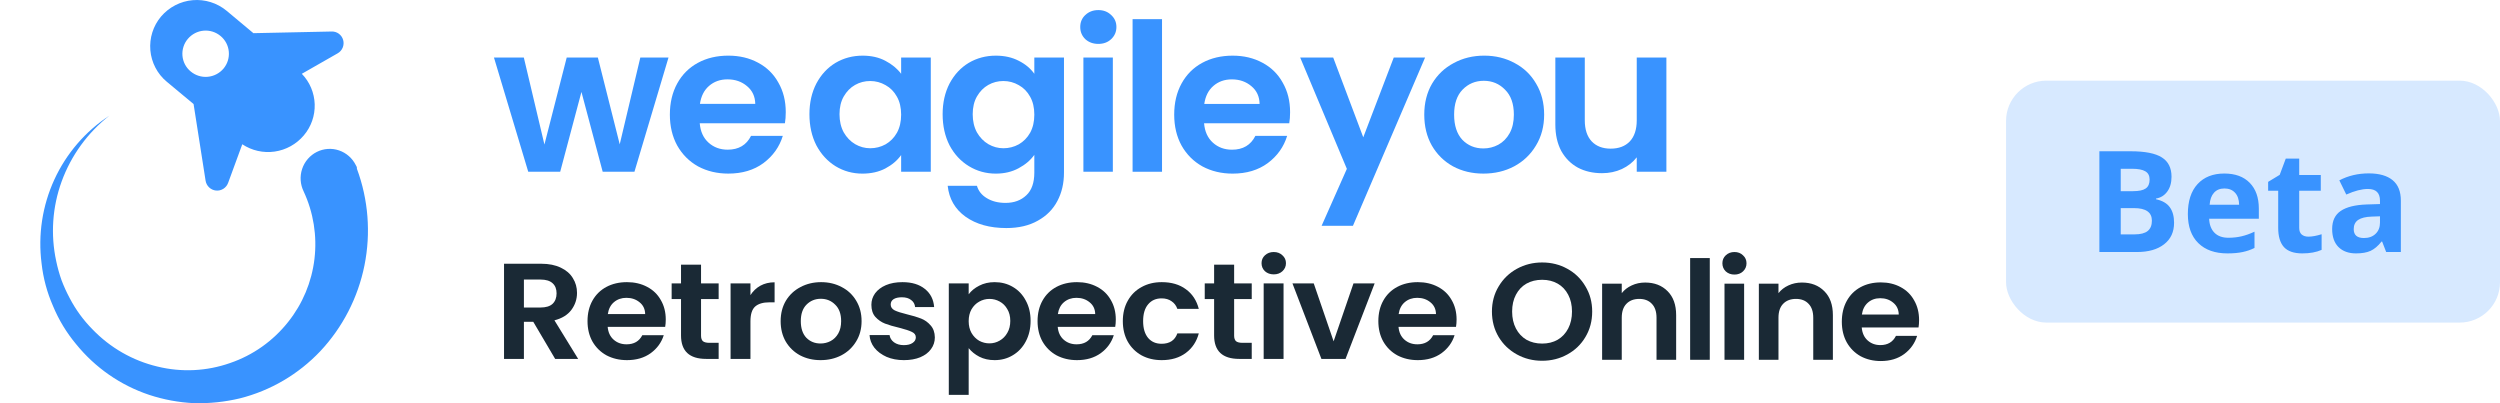 <svg width="248" height="40" viewBox="0 0 248 40" fill="none" xmlns="http://www.w3.org/2000/svg">
<path d="M55.071 35.603L52.902 31.925H51.972V35.603H50V26.163H53.69C54.451 26.163 55.099 26.294 55.634 26.555C56.169 26.808 56.569 27.155 56.831 27.597C57.104 28.029 57.24 28.516 57.24 29.057C57.24 29.68 57.052 30.243 56.676 30.748C56.301 31.244 55.742 31.587 55 31.776L57.353 35.603H55.071ZM51.972 30.505H53.62C54.155 30.505 54.554 30.383 54.817 30.139C55.08 29.887 55.212 29.54 55.212 29.098C55.212 28.665 55.08 28.332 54.817 28.097C54.554 27.854 54.155 27.732 53.62 27.732H51.972V30.505Z" fill="#1A2935"/>
<path d="M66.043 31.695C66.043 31.965 66.024 32.209 65.986 32.425H60.282C60.329 32.966 60.526 33.39 60.873 33.696C61.221 34.003 61.648 34.156 62.155 34.156C62.888 34.156 63.409 33.854 63.719 33.25H65.846C65.62 33.971 65.188 34.566 64.55 35.035C63.911 35.495 63.127 35.725 62.197 35.725C61.446 35.725 60.77 35.567 60.169 35.252C59.578 34.927 59.113 34.472 58.775 33.886C58.446 33.3 58.282 32.623 58.282 31.857C58.282 31.082 58.446 30.401 58.775 29.815C59.103 29.229 59.563 28.778 60.155 28.462C60.747 28.147 61.427 27.989 62.197 27.989C62.939 27.989 63.601 28.142 64.183 28.449C64.775 28.755 65.23 29.193 65.55 29.761C65.878 30.32 66.043 30.964 66.043 31.695ZM64 31.154C63.991 30.667 63.808 30.279 63.451 29.991C63.094 29.693 62.657 29.544 62.141 29.544C61.653 29.544 61.24 29.689 60.901 29.977C60.573 30.257 60.371 30.649 60.296 31.154H64Z" fill="#1A2935"/>
<path d="M69.543 29.666V33.291C69.543 33.543 69.604 33.728 69.726 33.845C69.858 33.953 70.074 34.008 70.374 34.008H71.29V35.603H70.05C68.388 35.603 67.557 34.828 67.557 33.277V29.666H66.627V28.111H67.557V26.258H69.543V28.111H71.29V29.666H69.543Z" fill="#1A2935"/>
<path d="M74.445 29.274C74.699 28.877 75.028 28.566 75.431 28.341C75.844 28.115 76.314 28.003 76.84 28.003V29.991H76.319C75.699 29.991 75.229 30.13 74.91 30.41C74.6 30.689 74.445 31.176 74.445 31.87V35.603H72.473V28.111H74.445V29.274Z" fill="#1A2935"/>
<path d="M81.398 35.725C80.647 35.725 79.971 35.567 79.37 35.252C78.769 34.927 78.295 34.472 77.947 33.886C77.609 33.3 77.44 32.623 77.44 31.857C77.44 31.091 77.614 30.414 77.961 29.828C78.318 29.242 78.802 28.791 79.412 28.476C80.023 28.151 80.703 27.989 81.455 27.989C82.206 27.989 82.887 28.151 83.497 28.476C84.107 28.791 84.586 29.242 84.934 29.828C85.29 30.414 85.469 31.091 85.469 31.857C85.469 32.623 85.286 33.3 84.92 33.886C84.563 34.472 84.075 34.927 83.455 35.252C82.844 35.567 82.159 35.725 81.398 35.725ZM81.398 34.075C81.755 34.075 82.088 33.994 82.398 33.832C82.718 33.66 82.971 33.408 83.159 33.074C83.347 32.741 83.441 32.335 83.441 31.857C83.441 31.145 83.243 30.599 82.849 30.221C82.464 29.833 81.99 29.639 81.426 29.639C80.863 29.639 80.389 29.833 80.004 30.221C79.628 30.599 79.44 31.145 79.44 31.857C79.44 32.569 79.624 33.119 79.99 33.507C80.365 33.886 80.835 34.075 81.398 34.075Z" fill="#1A2935"/>
<path d="M89.667 35.725C89.028 35.725 88.456 35.617 87.948 35.401C87.441 35.175 87.037 34.873 86.737 34.494C86.446 34.116 86.286 33.696 86.258 33.236H88.244C88.282 33.525 88.427 33.764 88.681 33.953C88.944 34.143 89.268 34.237 89.653 34.237C90.028 34.237 90.319 34.165 90.526 34.021C90.742 33.877 90.85 33.692 90.85 33.467C90.85 33.223 90.719 33.043 90.456 32.925C90.202 32.799 89.794 32.664 89.23 32.52C88.648 32.385 88.169 32.245 87.793 32.1C87.427 31.956 87.108 31.735 86.836 31.438C86.573 31.14 86.441 30.739 86.441 30.234C86.441 29.819 86.563 29.441 86.808 29.098C87.061 28.755 87.418 28.485 87.878 28.287C88.347 28.088 88.897 27.989 89.526 27.989C90.456 27.989 91.197 28.214 91.751 28.665C92.305 29.107 92.611 29.707 92.667 30.464H90.779C90.751 30.166 90.62 29.932 90.385 29.761C90.16 29.58 89.855 29.49 89.47 29.49C89.113 29.49 88.836 29.553 88.639 29.68C88.451 29.806 88.357 29.982 88.357 30.207C88.357 30.459 88.488 30.653 88.751 30.789C89.014 30.915 89.423 31.046 89.977 31.181C90.54 31.316 91.005 31.456 91.371 31.6C91.737 31.744 92.052 31.97 92.315 32.276C92.587 32.574 92.728 32.971 92.737 33.467C92.737 33.899 92.611 34.287 92.357 34.63C92.113 34.972 91.756 35.243 91.287 35.441C90.826 35.63 90.287 35.725 89.667 35.725Z" fill="#1A2935"/>
<path d="M96.093 29.193C96.347 28.85 96.694 28.566 97.136 28.341C97.586 28.106 98.098 27.989 98.671 27.989C99.338 27.989 99.939 28.147 100.474 28.462C101.019 28.778 101.446 29.229 101.756 29.815C102.075 30.392 102.235 31.064 102.235 31.83C102.235 32.596 102.075 33.277 101.756 33.872C101.446 34.458 101.019 34.914 100.474 35.238C99.939 35.563 99.338 35.725 98.671 35.725C98.098 35.725 97.591 35.612 97.15 35.387C96.718 35.162 96.366 34.877 96.093 34.535V39.174H94.121V28.111H96.093V29.193ZM100.22 31.83C100.22 31.379 100.122 30.991 99.925 30.667C99.737 30.333 99.483 30.081 99.164 29.91C98.854 29.738 98.516 29.652 98.15 29.652C97.793 29.652 97.455 29.743 97.136 29.923C96.826 30.094 96.572 30.347 96.375 30.68C96.187 31.014 96.093 31.406 96.093 31.857C96.093 32.308 96.187 32.7 96.375 33.034C96.572 33.367 96.826 33.624 97.136 33.805C97.455 33.976 97.793 34.062 98.15 34.062C98.516 34.062 98.854 33.971 99.164 33.791C99.483 33.611 99.737 33.354 99.925 33.02C100.122 32.687 100.22 32.29 100.22 31.83Z" fill="#1A2935"/>
<path d="M110.687 31.695C110.687 31.965 110.668 32.209 110.63 32.425H104.926C104.973 32.966 105.17 33.39 105.517 33.696C105.865 34.003 106.292 34.156 106.799 34.156C107.532 34.156 108.053 33.854 108.363 33.25H110.49C110.264 33.971 109.832 34.566 109.194 35.035C108.555 35.495 107.771 35.725 106.841 35.725C106.09 35.725 105.414 35.567 104.813 35.252C104.222 34.927 103.757 34.472 103.419 33.886C103.09 33.3 102.926 32.623 102.926 31.857C102.926 31.082 103.09 30.401 103.419 29.815C103.747 29.229 104.207 28.778 104.799 28.462C105.391 28.147 106.071 27.989 106.841 27.989C107.583 27.989 108.245 28.142 108.827 28.449C109.419 28.755 109.874 29.193 110.194 29.761C110.522 30.32 110.687 30.964 110.687 31.695ZM108.644 31.154C108.635 30.667 108.452 30.279 108.095 29.991C107.738 29.693 107.302 29.544 106.785 29.544C106.297 29.544 105.884 29.689 105.546 29.977C105.217 30.257 105.015 30.649 104.94 31.154H108.644Z" fill="#1A2935"/>
<path d="M111.384 31.857C111.384 31.082 111.549 30.405 111.877 29.828C112.206 29.242 112.661 28.791 113.244 28.476C113.826 28.151 114.492 27.989 115.244 27.989C116.211 27.989 117.009 28.223 117.638 28.692C118.277 29.152 118.704 29.801 118.92 30.64H116.793C116.68 30.315 116.488 30.063 116.216 29.882C115.953 29.693 115.624 29.598 115.23 29.598C114.666 29.598 114.22 29.797 113.891 30.194C113.563 30.581 113.398 31.136 113.398 31.857C113.398 32.569 113.563 33.124 113.891 33.521C114.22 33.908 114.666 34.102 115.23 34.102C116.028 34.102 116.549 33.76 116.793 33.074H118.92C118.704 33.886 118.277 34.53 117.638 35.008C117 35.486 116.201 35.725 115.244 35.725C114.492 35.725 113.826 35.567 113.244 35.252C112.661 34.927 112.206 34.476 111.877 33.899C111.549 33.313 111.384 32.632 111.384 31.857Z" fill="#1A2935"/>
<path d="M122.426 29.666V33.291C122.426 33.543 122.487 33.728 122.609 33.845C122.74 33.953 122.956 34.008 123.257 34.008H124.172V35.603H122.933C121.271 35.603 120.44 34.828 120.44 33.277V29.666H119.51V28.111H120.44V26.258H122.426V28.111H124.172V29.666H122.426Z" fill="#1A2935"/>
<path d="M126.356 27.218C126.009 27.218 125.717 27.114 125.483 26.907C125.257 26.691 125.145 26.425 125.145 26.109C125.145 25.793 125.257 25.532 125.483 25.325C125.717 25.108 126.009 25 126.356 25C126.703 25 126.99 25.108 127.215 25.325C127.45 25.532 127.567 25.793 127.567 26.109C127.567 26.425 127.45 26.691 127.215 26.907C126.99 27.114 126.703 27.218 126.356 27.218ZM127.328 28.111V35.603H125.356V28.111H127.328Z" fill="#1A2935"/>
<path d="M132.295 33.859L134.267 28.111H136.366L133.478 35.603H131.084L128.21 28.111H130.323L132.295 33.859Z" fill="#1A2935"/>
<path d="M144.493 31.695C144.493 31.965 144.474 32.209 144.436 32.425H138.732C138.779 32.966 138.976 33.39 139.323 33.696C139.671 34.003 140.098 34.156 140.605 34.156C141.337 34.156 141.859 33.854 142.169 33.25H144.295C144.07 33.971 143.638 34.566 143 35.035C142.361 35.495 141.577 35.725 140.647 35.725C139.896 35.725 139.22 35.567 138.619 35.252C138.027 34.927 137.563 34.472 137.225 33.886C136.896 33.3 136.732 32.623 136.732 31.857C136.732 31.082 136.896 30.401 137.225 29.815C137.553 29.229 138.013 28.778 138.605 28.462C139.196 28.147 139.877 27.989 140.647 27.989C141.389 27.989 142.051 28.142 142.633 28.449C143.225 28.755 143.68 29.193 144 29.761C144.328 30.32 144.493 30.964 144.493 31.695ZM142.45 31.154C142.441 30.667 142.258 30.279 141.901 29.991C141.544 29.693 141.107 29.544 140.591 29.544C140.103 29.544 139.689 29.689 139.351 29.977C139.023 30.257 138.821 30.649 138.746 31.154H142.45Z" fill="#1A2935"/>
<path d="M152.98 35.788C152.071 35.788 151.236 35.579 150.476 35.16C149.715 34.742 149.113 34.165 148.668 33.428C148.223 32.683 148 31.842 148 30.905C148 29.978 148.223 29.146 148.668 28.41C149.113 27.664 149.715 27.082 150.476 26.664C151.236 26.246 152.071 26.037 152.98 26.037C153.898 26.037 154.732 26.246 155.483 26.664C156.244 27.082 156.842 27.664 157.277 28.41C157.723 29.146 157.945 29.978 157.945 30.905C157.945 31.842 157.723 32.683 157.277 33.428C156.842 34.165 156.244 34.742 155.483 35.16C154.723 35.579 153.888 35.788 152.98 35.788ZM152.98 34.083C153.564 34.083 154.078 33.956 154.523 33.701C154.969 33.437 155.316 33.065 155.567 32.583C155.817 32.101 155.942 31.542 155.942 30.905C155.942 30.269 155.817 29.714 155.567 29.241C155.316 28.76 154.969 28.391 154.523 28.137C154.078 27.882 153.564 27.755 152.98 27.755C152.395 27.755 151.876 27.882 151.422 28.137C150.977 28.391 150.629 28.76 150.378 29.241C150.128 29.714 150.003 30.269 150.003 30.905C150.003 31.542 150.128 32.101 150.378 32.583C150.629 33.065 150.977 33.437 151.422 33.701C151.876 33.956 152.395 34.083 152.98 34.083Z" fill="#1A2935"/>
<path d="M163.2 28.028C164.118 28.028 164.86 28.314 165.426 28.887C165.991 29.451 166.274 30.242 166.274 31.26V35.692H164.327V31.519C164.327 30.919 164.174 30.46 163.868 30.142C163.562 29.814 163.145 29.651 162.616 29.651C162.078 29.651 161.652 29.814 161.337 30.142C161.031 30.46 160.878 30.919 160.878 31.519V35.692H158.93V28.137H160.878V29.078C161.137 28.75 161.466 28.496 161.865 28.314C162.273 28.123 162.718 28.028 163.2 28.028Z" fill="#1A2935"/>
<path d="M169.61 25.6V35.692H167.662V25.6H169.61Z" fill="#1A2935"/>
<path d="M172.058 27.237C171.715 27.237 171.427 27.132 171.195 26.923C170.973 26.705 170.861 26.436 170.861 26.118C170.861 25.8 170.973 25.536 171.195 25.327C171.427 25.109 171.715 25 172.058 25C172.401 25 172.684 25.109 172.906 25.327C173.138 25.536 173.254 25.8 173.254 26.118C173.254 26.436 173.138 26.705 172.906 26.923C172.684 27.132 172.401 27.237 172.058 27.237ZM173.017 28.137V35.692H171.07V28.137H173.017Z" fill="#1A2935"/>
<path d="M178.748 28.028C179.666 28.028 180.408 28.314 180.973 28.887C181.539 29.451 181.822 30.242 181.822 31.26V35.692H179.874V31.519C179.874 30.919 179.721 30.46 179.415 30.142C179.109 29.814 178.692 29.651 178.164 29.651C177.626 29.651 177.199 29.814 176.884 30.142C176.578 30.46 176.425 30.919 176.425 31.519V35.692H174.478V28.137H176.425V29.078C176.685 28.75 177.014 28.496 177.412 28.314C177.82 28.123 178.266 28.028 178.748 28.028Z" fill="#1A2935"/>
<path d="M190.373 31.751C190.373 32.024 190.355 32.269 190.318 32.487H184.684C184.731 33.033 184.925 33.46 185.268 33.769C185.612 34.078 186.033 34.233 186.534 34.233C187.257 34.233 187.772 33.928 188.078 33.319H190.178C189.956 34.047 189.529 34.647 188.899 35.12C188.268 35.583 187.494 35.815 186.576 35.815C185.834 35.815 185.166 35.656 184.573 35.338C183.989 35.01 183.53 34.551 183.196 33.96C182.871 33.369 182.709 32.687 182.709 31.915C182.709 31.133 182.871 30.446 183.196 29.855C183.521 29.264 183.975 28.81 184.559 28.491C185.143 28.173 185.816 28.014 186.576 28.014C187.308 28.014 187.962 28.169 188.537 28.478C189.121 28.787 189.571 29.228 189.886 29.801C190.211 30.364 190.373 31.014 190.373 31.751ZM188.356 31.205C188.347 30.714 188.166 30.323 187.814 30.032C187.461 29.732 187.03 29.582 186.52 29.582C186.038 29.582 185.63 29.728 185.296 30.019C184.972 30.301 184.772 30.696 184.698 31.205H188.356Z" fill="#1A2935"/>
<path d="M80.296 11.331C80.296 10.185 80.525 9.169 80.984 8.283C81.457 7.396 82.09 6.714 82.883 6.237C83.69 5.76 84.587 5.521 85.575 5.521C86.437 5.521 87.188 5.692 87.828 6.032C88.481 6.373 89.003 6.803 89.393 7.321V5.705H92.334V17.038H89.393V15.381C89.017 15.913 88.495 16.357 87.828 16.711C87.174 17.052 86.416 17.223 85.554 17.223C84.58 17.223 83.69 16.977 82.883 16.486C82.09 15.995 81.457 15.306 80.984 14.42C80.525 13.52 80.296 12.49 80.296 11.331ZM89.393 11.372C89.393 10.676 89.254 10.083 88.975 9.592C88.697 9.087 88.322 8.706 87.849 8.446C87.376 8.174 86.868 8.037 86.326 8.037C85.783 8.037 85.282 8.167 84.823 8.426C84.364 8.685 83.989 9.067 83.697 9.572C83.418 10.062 83.279 10.649 83.279 11.331C83.279 12.013 83.418 12.613 83.697 13.131C83.989 13.636 84.364 14.024 84.823 14.297C85.296 14.57 85.797 14.706 86.326 14.706C86.868 14.706 87.376 14.577 87.849 14.318C88.322 14.045 88.697 13.663 88.975 13.172C89.254 12.667 89.393 12.067 89.393 11.372Z" fill="#3993FF"/>
<path d="M98.787 5.521C99.65 5.521 100.408 5.692 101.062 6.032C101.715 6.36 102.23 6.789 102.605 7.321V5.705H105.547V17.12C105.547 18.17 105.332 19.105 104.9 19.923C104.469 20.755 103.823 21.409 102.96 21.887C102.098 22.378 101.055 22.623 99.831 22.623C98.189 22.623 96.84 22.248 95.783 21.498C94.74 20.748 94.149 19.725 94.01 18.43H96.91C97.063 18.948 97.389 19.357 97.89 19.657C98.405 19.971 99.024 20.127 99.747 20.127C100.596 20.127 101.284 19.875 101.813 19.37C102.341 18.88 102.605 18.13 102.605 17.12V15.361C102.23 15.893 101.708 16.336 101.041 16.691C100.387 17.045 99.636 17.223 98.787 17.223C97.814 17.223 96.924 16.977 96.117 16.486C95.31 15.995 94.67 15.306 94.197 14.42C93.738 13.52 93.509 12.49 93.509 11.331C93.509 10.185 93.738 9.169 94.197 8.283C94.67 7.396 95.303 6.714 96.096 6.237C96.903 5.76 97.8 5.521 98.787 5.521ZM102.605 11.372C102.605 10.676 102.466 10.083 102.188 9.592C101.91 9.087 101.534 8.706 101.062 8.446C100.589 8.174 100.081 8.037 99.538 8.037C98.996 8.037 98.495 8.167 98.036 8.426C97.577 8.685 97.202 9.067 96.91 9.572C96.631 10.062 96.492 10.649 96.492 11.331C96.492 12.013 96.631 12.613 96.91 13.131C97.202 13.636 97.577 14.024 98.036 14.297C98.509 14.57 99.01 14.706 99.538 14.706C100.081 14.706 100.589 14.577 101.062 14.318C101.534 14.045 101.91 13.663 102.188 13.172C102.466 12.667 102.605 12.067 102.605 11.372Z" fill="#3993FF"/>
<path d="M108.954 4.355C108.439 4.355 108.008 4.198 107.661 3.884C107.327 3.557 107.16 3.155 107.16 2.677C107.16 2.2 107.327 1.805 107.661 1.491C108.008 1.164 108.439 1 108.954 1C109.469 1 109.893 1.164 110.227 1.491C110.575 1.805 110.748 2.2 110.748 2.677C110.748 3.155 110.575 3.557 110.227 3.884C109.893 4.198 109.469 4.355 108.954 4.355ZM110.394 5.705V17.038H107.473V5.705H110.394Z" fill="#3993FF"/>
<path d="M115.273 1.9V17.038H112.352V1.9H115.273Z" fill="#3993FF"/>
<path d="M127.977 11.126C127.977 11.535 127.949 11.904 127.893 12.231H119.444C119.513 13.049 119.805 13.69 120.32 14.154C120.834 14.618 121.467 14.85 122.218 14.85C123.303 14.85 124.075 14.393 124.534 13.479H127.685C127.351 14.57 126.711 15.47 125.765 16.179C124.819 16.875 123.658 17.223 122.281 17.223C121.168 17.223 120.167 16.984 119.277 16.506C118.4 16.016 117.712 15.327 117.211 14.44C116.724 13.554 116.481 12.531 116.481 11.372C116.481 10.199 116.724 9.169 117.211 8.283C117.698 7.396 118.379 6.714 119.256 6.237C120.132 5.76 121.14 5.521 122.281 5.521C123.38 5.521 124.36 5.753 125.223 6.217C126.099 6.68 126.774 7.342 127.247 8.201C127.733 9.046 127.977 10.022 127.977 11.126ZM124.952 10.308C124.938 9.572 124.666 8.985 124.138 8.549C123.609 8.099 122.963 7.874 122.198 7.874C121.474 7.874 120.862 8.092 120.362 8.528C119.875 8.951 119.576 9.544 119.464 10.308H124.952Z" fill="#3993FF"/>
<path d="M141.37 5.704L134.213 22.397H131.105L133.608 16.75L128.977 5.704H132.252L135.236 13.621L138.261 5.704H141.37Z" fill="#3993FF"/>
<path d="M147.15 17.221C146.037 17.221 145.035 16.982 144.145 16.505C143.255 16.014 142.553 15.325 142.038 14.439C141.537 13.552 141.287 12.53 141.287 11.37C141.287 10.211 141.544 9.188 142.059 8.302C142.587 7.415 143.304 6.733 144.208 6.256C145.112 5.765 146.12 5.52 147.233 5.52C148.346 5.52 149.354 5.765 150.258 6.256C151.162 6.733 151.872 7.415 152.386 8.302C152.915 9.188 153.179 10.211 153.179 11.37C153.179 12.53 152.908 13.552 152.366 14.439C151.837 15.325 151.114 16.014 150.196 16.505C149.292 16.982 148.276 17.221 147.15 17.221ZM147.15 14.725C147.678 14.725 148.172 14.602 148.631 14.357C149.104 14.098 149.479 13.716 149.758 13.211C150.036 12.707 150.175 12.093 150.175 11.37C150.175 10.293 149.883 9.468 149.299 8.895C148.728 8.309 148.026 8.015 147.191 8.015C146.357 8.015 145.654 8.309 145.084 8.895C144.528 9.468 144.249 10.293 144.249 11.37C144.249 12.448 144.521 13.28 145.063 13.866C145.62 14.439 146.315 14.725 147.15 14.725Z" fill="#3993FF"/>
<path d="M165.306 5.704V17.037H162.365V15.605C161.989 16.096 161.495 16.485 160.883 16.771C160.285 17.044 159.631 17.18 158.922 17.18C158.018 17.18 157.218 16.996 156.523 16.628C155.827 16.246 155.278 15.694 154.874 14.971C154.485 14.234 154.29 13.361 154.29 12.352V5.704H157.211V11.943C157.211 12.843 157.441 13.539 157.9 14.03C158.359 14.507 158.985 14.746 159.777 14.746C160.584 14.746 161.217 14.507 161.676 14.03C162.135 13.539 162.365 12.843 162.365 11.943V5.704H165.306Z" fill="#3993FF"/>
<path d="M66.317 5.704L62.937 17.037H59.787L57.679 9.12L55.572 17.037H52.401L49 5.704H51.963L54.007 14.337L56.219 5.704H59.307L61.477 14.316L63.521 5.704H66.317Z" fill="#3993FF"/>
<path d="M77.947 11.125C77.947 11.534 77.919 11.902 77.864 12.229H69.414C69.483 13.048 69.775 13.689 70.29 14.152C70.805 14.616 71.437 14.848 72.189 14.848C73.273 14.848 74.045 14.391 74.504 13.477H77.655C77.321 14.568 76.681 15.469 75.735 16.178C74.79 16.873 73.628 17.221 72.251 17.221C71.138 17.221 70.137 16.982 69.247 16.505C68.37 16.014 67.682 15.325 67.181 14.439C66.694 13.552 66.451 12.53 66.451 11.37C66.451 10.197 66.694 9.168 67.181 8.281C67.668 7.395 68.35 6.713 69.226 6.236C70.102 5.758 71.111 5.52 72.251 5.52C73.35 5.52 74.331 5.751 75.193 6.215C76.069 6.679 76.744 7.34 77.217 8.199C77.704 9.045 77.947 10.02 77.947 11.125ZM74.922 10.306C74.908 9.57 74.636 8.984 74.108 8.547C73.579 8.097 72.933 7.872 72.168 7.872C71.444 7.872 70.832 8.09 70.332 8.527C69.845 8.95 69.546 9.543 69.434 10.306H74.922Z" fill="#3993FF"/>
<g clip-path="url(#clip0_4961_62184)">
<path fill-rule="evenodd" clip-rule="evenodd" d="M20.394 17.924L19.203 10.321L16.533 8.098C16.072 7.714 15.692 7.241 15.415 6.707C15.137 6.173 14.967 5.588 14.915 4.987C14.863 4.386 14.931 3.78 15.113 3.206C15.295 2.631 15.588 2.099 15.976 1.64C16.772 0.707 17.897 0.125 19.111 0.018C20.326 -0.089 21.534 0.288 22.478 1.068L25.138 3.291L32.889 3.126C33.146 3.114 33.4 3.191 33.609 3.343C33.819 3.496 33.97 3.715 34.041 3.966C34.111 4.217 34.095 4.484 33.995 4.725C33.896 4.966 33.719 5.165 33.494 5.291L29.94 7.321C30.726 8.13 31.182 9.208 31.218 10.341C31.254 11.475 30.866 12.58 30.132 13.438C29.394 14.307 28.368 14.876 27.246 15.036C26.124 15.197 24.982 14.94 24.034 14.312L22.631 18.138C22.543 18.381 22.377 18.588 22.16 18.727C21.943 18.865 21.687 18.927 21.431 18.903C21.176 18.878 20.935 18.769 20.747 18.592C20.56 18.415 20.435 18.18 20.394 17.924ZM20.202 3.042C19.595 3.095 19.033 3.386 18.636 3.854C18.44 4.083 18.292 4.349 18.2 4.637C18.108 4.925 18.073 5.229 18.099 5.53C18.125 5.832 18.211 6.125 18.351 6.393C18.491 6.66 18.683 6.896 18.915 7.088C19.386 7.481 19.991 7.672 20.599 7.619C21.208 7.566 21.772 7.275 22.171 6.806C22.364 6.576 22.511 6.309 22.602 6.021C22.692 5.733 22.725 5.429 22.698 5.128C22.672 4.827 22.586 4.534 22.445 4.267C22.305 4 22.114 3.764 21.882 3.573C21.413 3.18 20.809 2.989 20.202 3.042ZM35.405 16.632V16.739C36.54 19.799 36.8 23.119 36.156 26.321C35.513 29.524 33.991 32.478 31.765 34.848C29.597 37.134 26.834 38.753 23.794 39.518C22.303 39.874 20.773 40.034 19.241 39.994C17.729 39.921 16.233 39.644 14.794 39.169C11.948 38.218 9.429 36.467 7.533 34.12C6.59 32.988 5.822 31.718 5.257 30.352C4.668 29.011 4.285 27.587 4.124 26.128C3.761 23.293 4.2 20.412 5.389 17.819C6.579 15.226 8.472 13.027 10.847 11.476C8.694 13.162 7.053 15.427 6.112 18.011C5.195 20.534 5.008 23.269 5.574 25.895C5.708 26.538 5.884 27.17 6.102 27.789C6.332 28.398 6.602 28.992 6.909 29.566C7.506 30.711 8.27 31.758 9.176 32.673C10.932 34.498 13.168 35.779 15.62 36.362C18.005 36.949 20.506 36.828 22.824 36.013C25.091 35.24 27.092 33.824 28.586 31.935C30.019 30.141 30.923 27.976 31.195 25.686C31.467 23.397 31.095 21.077 30.123 18.991C29.782 18.297 29.727 17.495 29.971 16.76C30.215 16.025 30.738 15.418 31.424 15.073C32.111 14.728 32.905 14.673 33.631 14.92C34.358 15.167 34.958 15.695 35.3 16.389C35.31 16.41 35.323 16.432 35.336 16.455C35.37 16.514 35.405 16.576 35.405 16.632Z" fill="#3993FF"/>
</g>
<rect x="199" y="8" width="49" height="24" rx="4" fill="#D7E9FF"/>
<path d="M208.258 15.006H211.368C212.785 15.006 213.813 15.209 214.451 15.614C215.094 16.015 215.415 16.656 215.415 17.535C215.415 18.132 215.274 18.622 214.991 19.005C214.713 19.388 214.342 19.618 213.877 19.695V19.764C214.51 19.905 214.966 20.169 215.244 20.557C215.527 20.944 215.668 21.459 215.668 22.102C215.668 23.013 215.338 23.724 214.677 24.234C214.021 24.745 213.127 25 211.997 25H208.258V15.006ZM210.377 18.964H211.607C212.182 18.964 212.596 18.875 212.852 18.697C213.111 18.52 213.241 18.226 213.241 17.815C213.241 17.433 213.1 17.159 212.817 16.995C212.539 16.826 212.097 16.742 211.491 16.742H210.377V18.964ZM210.377 20.645V23.25H211.758C212.341 23.25 212.772 23.138 213.05 22.915C213.328 22.692 213.467 22.35 213.467 21.89C213.467 21.06 212.874 20.645 211.689 20.645H210.377ZM220.665 18.697C220.223 18.697 219.877 18.838 219.626 19.121C219.375 19.399 219.232 19.796 219.195 20.311H222.121C222.112 19.796 221.978 19.399 221.718 19.121C221.458 18.838 221.107 18.697 220.665 18.697ZM220.959 25.137C219.729 25.137 218.767 24.797 218.074 24.118C217.382 23.439 217.035 22.477 217.035 21.233C217.035 19.953 217.354 18.964 217.992 18.267C218.635 17.565 219.521 17.214 220.651 17.214C221.731 17.214 222.572 17.521 223.174 18.137C223.775 18.752 224.076 19.602 224.076 20.686V21.698H219.147C219.17 22.291 219.346 22.753 219.674 23.086C220.002 23.419 220.462 23.585 221.055 23.585C221.515 23.585 221.95 23.537 222.36 23.441C222.771 23.346 223.199 23.193 223.646 22.983V24.597C223.281 24.779 222.891 24.913 222.477 25C222.062 25.091 221.556 25.137 220.959 25.137ZM228.991 23.476C229.356 23.476 229.793 23.396 230.304 23.236V24.788C229.784 25.02 229.146 25.137 228.39 25.137C227.556 25.137 226.947 24.927 226.564 24.508C226.186 24.084 225.997 23.451 225.997 22.607V18.923H224.999V18.041L226.147 17.344L226.749 15.73H228.082V17.357H230.222V18.923H228.082V22.607C228.082 22.904 228.164 23.122 228.328 23.264C228.497 23.405 228.718 23.476 228.991 23.476ZM236.709 25L236.306 23.961H236.251C235.9 24.403 235.538 24.711 235.164 24.884C234.795 25.052 234.312 25.137 233.715 25.137C232.981 25.137 232.402 24.927 231.979 24.508C231.559 24.088 231.35 23.491 231.35 22.717C231.35 21.906 231.632 21.309 232.197 20.926C232.767 20.538 233.624 20.324 234.768 20.283L236.094 20.242V19.907C236.094 19.133 235.697 18.745 234.904 18.745C234.294 18.745 233.576 18.93 232.751 19.299L232.061 17.891C232.94 17.43 233.915 17.2 234.986 17.2C236.012 17.2 236.798 17.424 237.345 17.87C237.892 18.317 238.165 18.996 238.165 19.907V25H236.709ZM236.094 21.459L235.287 21.486C234.681 21.505 234.23 21.614 233.934 21.814C233.637 22.015 233.489 22.32 233.489 22.73C233.489 23.318 233.826 23.612 234.501 23.612C234.984 23.612 235.369 23.473 235.656 23.195C235.948 22.917 236.094 22.548 236.094 22.088V21.459Z" fill="#3993FF"/>
<defs>
<clipPath id="clip0_4961_62184">
<rect width="40" height="40" fill="white"/>
</clipPath>
</defs>
</svg>

